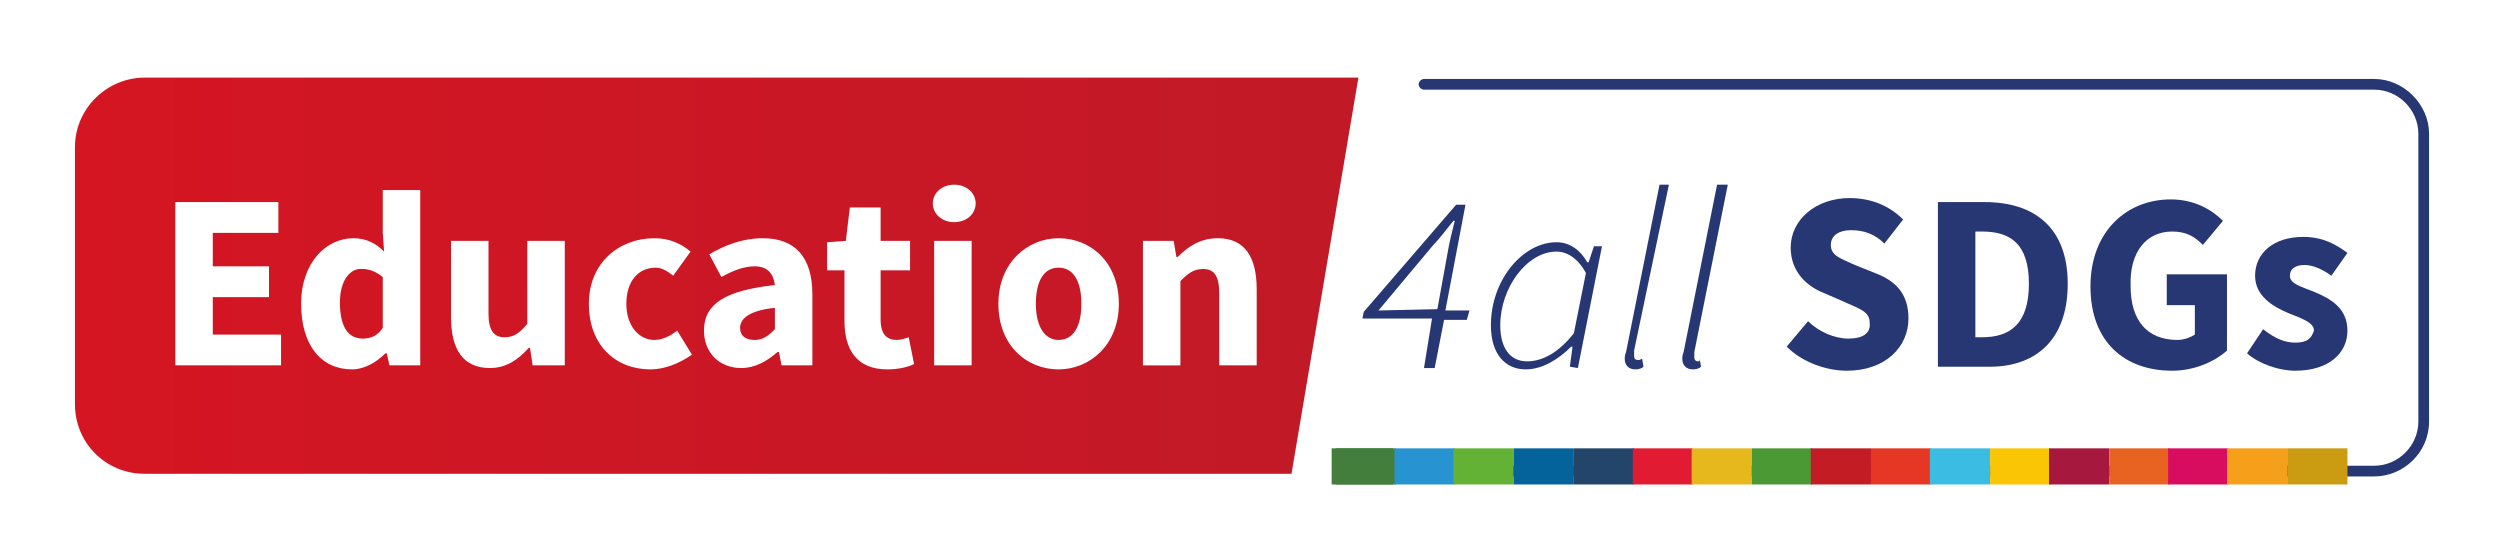 <?xml version="1.0" encoding="utf-8"?>
<!-- Generator: Adobe Illustrator 28.3.0, SVG Export Plug-In . SVG Version: 6.00 Build 0)  -->
<svg version="1.1" id="Calque_1" xmlns="http://www.w3.org/2000/svg" xmlns:xlink="http://www.w3.org/1999/xlink" x="0px" y="0px"
	 viewBox="0 0 186.8 41.3" style="enable-background:new 0 0 186.8 41.3;" xml:space="preserve">
<style type="text/css">
	.st0{fill:#263774;}
	.st1{fill:#447F3C;}
	.st2{fill:#2794D1;}
	.st3{fill:#63B235;}
	.st4{fill:#05639C;}
	.st5{fill:#224569;}
	.st6{fill:#E11B31;}
	.st7{fill:#E6B81E;}
	.st8{fill:#4B9934;}
	.st9{fill:#C31C24;}
	.st10{fill:#E53723;}
	.st11{fill:#3BBCE3;}
	.st12{fill:#F9C504;}
	.st13{fill:#A6183D;}
	.st14{fill:#E86321;}
	.st15{fill:#D90D60;}
	.st16{fill:#F59F1B;}
	.st17{fill:#CB9B12;}
	.st18{fill:url(#SVGID_1_);}
	.st19{fill:url(#SVGID_00000136394312386395826180000011548101145366977955_);}
	.st20{fill:url(#SVGID_00000060749266950549847560000013093755939590138517_);}
	.st21{fill:url(#SVGID_00000041264207498973731110000008192279766983789980_);}
	.st22{fill:#437E3C;}
</style>
<g>
	<path class="st0" d="M177.4,5.9h-71c-0.2,0-0.4,0.2-0.4,0.4s0.2,0.4,0.4,0.4h71c1.8,0,3.3,1.5,3.3,3.3v21.5c0,1.8-1.5,3.3-3.3,3.3
		h-77c-0.2,0-0.4,0.2-0.4,0.4s0.2,0.4,0.4,0.4h77c2.2,0,4.1-1.8,4.1-4.1V10C181.5,7.8,179.6,5.9,177.4,5.9z"/>
	<path class="st0" d="M106.4,27.5h0.8l0.7-3.6h1.7l0.2-0.7H108l1.5-7.9h-0.7l-6.9,8l-0.1,0.5h5.2L106.4,27.5z M103,23.2l4.1-4.9
		c0.5-0.5,1-1.2,1.5-1.8h0.1c-0.2,0.8-0.4,1.6-0.5,2.2l-0.8,4.4L103,23.2L103,23.2z"/>
	<path class="st0" d="M117.9,27.5l1.8-9.1h-0.6l-0.4,1.2h-0.1c-0.5-0.9-1.3-1.5-2.3-1.5c-2.5,0-4.9,2.8-4.9,6.2
		c0,2.2,1.1,3.3,2.6,3.3c1.2,0,2.4-0.7,3.4-1.7h0.1l-0.2,1.5L117.9,27.5z M114.1,27c-1.2,0-2-0.9-2-2.7c0-2.8,2-5.5,4.2-5.5
		c0.8,0,1.6,0.5,2.2,1.6l-0.9,4.5C116.5,26.3,115.3,27,114.1,27z"/>
	<path class="st0" d="M124.7,13.8H124l-2.5,12.5c-0.1,0.2-0.1,0.5-0.1,0.5c0,0.5,0.3,0.8,0.8,0.8c0.3,0,0.5-0.1,0.6-0.2l-0.1-0.6
		c-0.2,0.1-0.2,0.1-0.3,0.1c-0.2,0-0.3-0.1-0.3-0.3c0-0.1,0-0.2,0-0.4L124.7,13.8z"/>
	<path class="st0" d="M129.1,13.8h-0.8l-2.5,12.5c-0.1,0.2-0.1,0.5-0.1,0.5c0,0.5,0.3,0.8,0.8,0.8c0.3,0,0.5-0.1,0.6-0.2l-0.1-0.6
		C127,27,127,27,126.9,27c-0.2,0-0.3-0.1-0.3-0.3c0-0.1,0-0.2,0-0.4L129.1,13.8z"/>
	<path class="st0" d="M138.1,25.3c-1,0-2.2-0.5-3-1.3l-1.6,1.9c1.2,1.2,3,1.8,4.5,1.8c2.9,0,4.6-1.8,4.6-3.9c0-1.8-0.9-2.8-2.5-3.4
		l-1.5-0.6c-1.1-0.5-1.8-0.7-1.8-1.5c0-0.7,0.6-1.1,1.5-1.1c1,0,1.8,0.3,2.5,1l1.4-1.8c-1.1-1.1-2.5-1.6-4-1.6
		c-2.5,0-4.4,1.6-4.4,3.7c0,1.8,1.2,2.9,2.5,3.4l1.6,0.7c1.1,0.5,1.8,0.7,1.8,1.5C139.8,24.9,139.2,25.3,138.1,25.3z"/>
	<path class="st0" d="M154.5,21.2c0-4.2-2.5-6.1-6.2-6.1h-3.5v12.3h3.6C152,27.5,154.5,25.5,154.5,21.2z M148.1,25.2h-0.5v-7.9h0.5
		c2.1,0,3.5,0.9,3.5,3.9S150.2,25.2,148.1,25.2z"/>
	<path class="st0" d="M162.3,17.3c1.1,0,1.7,0.4,2.3,1l1.5-1.8c-0.8-0.8-2.1-1.6-3.9-1.6c-3.3,0-6,2.4-6,6.5c0,4.2,2.6,6.3,6.1,6.3
		c1.7,0,3.2-0.7,4.1-1.5v-5.7h-4.5v2.3h2.1V25c-0.3,0.2-0.8,0.4-1.3,0.4c-2.3,0-3.5-1.5-3.5-4C159.1,18.8,160.4,17.3,162.3,17.3z"/>
	<path class="st0" d="M171.5,25.6c-0.8,0-1.5-0.3-2.4-1l-1.2,1.8c0.9,0.8,2.4,1.3,3.6,1.3c2.5,0,3.9-1.3,3.9-3s-1.3-2.4-2.5-2.9
		c-1-0.4-1.8-0.6-1.8-1.2c0-0.5,0.4-0.8,1.1-0.8c0.6,0,1.3,0.3,2,0.8l1.2-1.7c-0.8-0.6-1.8-1.2-3.3-1.2c-2.2,0-3.6,1.2-3.6,2.9
		c0,1.5,1.3,2.3,2.5,2.8c1,0.4,1.9,0.7,1.9,1.3C172.7,25.3,172.4,25.6,171.5,25.6z"/>
</g>
<g>
	<rect x="99.8" y="33.5" class="st1" width="4.5" height="2.7"/>
	<rect x="104.2" y="33.5" class="st2" width="4.5" height="2.7"/>
	<rect x="108.6" y="33.5" class="st3" width="4.5" height="2.7"/>
	<rect x="113.1" y="33.5" class="st4" width="4.5" height="2.7"/>
	<rect x="117.6" y="33.5" class="st5" width="4.5" height="2.7"/>
	<rect x="122" y="33.5" class="st6" width="4.5" height="2.7"/>
	<rect x="126.4" y="33.5" class="st7" width="4.5" height="2.7"/>
	<rect x="130.9" y="33.5" class="st8" width="4.5" height="2.7"/>
	<rect x="135.3" y="33.5" class="st9" width="4.5" height="2.7"/>
	<rect x="139.8" y="33.5" class="st10" width="4.5" height="2.7"/>
	<rect x="144.2" y="33.5" class="st11" width="4.5" height="2.7"/>
	<rect x="148.7" y="33.5" class="st12" width="4.5" height="2.7"/>
	<rect x="153.1" y="33.5" class="st13" width="4.5" height="2.7"/>
	<rect x="157.6" y="33.5" class="st14" width="4.5" height="2.7"/>
	<rect x="162" y="33.5" class="st15" width="4.5" height="2.7"/>
	<rect x="166.4" y="33.5" class="st16" width="4.5" height="2.7"/>
	<rect x="170.9" y="33.5" class="st17" width="4.5" height="2.7"/>
</g>
<g>
	<linearGradient id="SVGID_1_" gradientUnits="userSpaceOnUse" x1="5.691" y1="24.199" x2="98.328" y2="24.199">
		<stop  offset="1.305086e-04" style="stop-color:#D51522"/>
		<stop  offset="1" style="stop-color:#C21927"/>
	</linearGradient>
	<path class="st18" d="M55.3,24.5c0,0.6,0.4,0.9,1.1,0.9c0.6,0,1-0.3,1.5-0.8V23C56,23.2,55.3,23.8,55.3,24.5z"/>
	
		<linearGradient id="SVGID_00000010291864595269779100000002501570080360070554_" gradientUnits="userSpaceOnUse" x1="5.691" y1="22.659" x2="98.328" y2="22.659">
		<stop  offset="1.305086e-04" style="stop-color:#D51522"/>
		<stop  offset="1" style="stop-color:#C21927"/>
	</linearGradient>
	<path style="fill:url(#SVGID_00000010291864595269779100000002501570080360070554_);" d="M25.4,22.6c0,1.8,0.6,2.7,1.7,2.7
		c0.6,0,1.1-0.2,1.5-0.8v-3.8c-0.5-0.4-1-0.6-1.5-0.6C26.2,20,25.4,20.9,25.4,22.6z"/>
	
		<linearGradient id="SVGID_00000131350160128517162150000017517172539183626889_" gradientUnits="userSpaceOnUse" x1="5.691" y1="22.659" x2="98.328" y2="22.659">
		<stop  offset="1.305086e-04" style="stop-color:#D51522"/>
		<stop  offset="1" style="stop-color:#C21927"/>
	</linearGradient>
	<path style="fill:url(#SVGID_00000131350160128517162150000017517172539183626889_);" d="M79.1,20c-1.1,0-1.7,1-1.7,2.7
		c0,1.6,0.6,2.7,1.7,2.7c1.1,0,1.7-1,1.7-2.7C80.8,21,80.2,20,79.1,20z"/>
	
		<linearGradient id="SVGID_00000123410439437660880380000009875408974863421312_" gradientUnits="userSpaceOnUse" x1="5.643" y1="20.57" x2="98.28" y2="20.57">
		<stop  offset="1.305086e-04" style="stop-color:#D51522"/>
		<stop  offset="1" style="stop-color:#C21927"/>
	</linearGradient>
	<path style="fill:url(#SVGID_00000123410439437660880380000009875408974863421312_);" d="M10.8,5.8C8,5.8,5.6,8.1,5.6,11v19.2
		c0,2.9,2.3,5.2,5.2,5.2h85.7l5-29.6H10.8z M21,27.3h-7.9V15.1h7.7v2.3h-4.9v2.5h4.2v2.3h-4.2V25H21V27.3z M31.4,27.3h-2.3l-0.2-0.9
		h-0.1c-0.7,0.7-1.6,1.2-2.5,1.2c-2.3,0-3.8-1.8-3.8-4.9c0-3.1,1.9-4.9,3.9-4.9c1,0,1.7,0.4,2.3,1l-0.1-1.4v-3.2h2.8V27.3z
		 M42.1,27.3h-2.3L39.6,26h-0.1c-0.8,0.9-1.7,1.5-2.9,1.5c-2,0-2.9-1.4-2.9-3.8V18h2.8v5.4c0,1.3,0.4,1.8,1.2,1.8
		c0.7,0,1.1-0.3,1.7-1V18h2.8V27.3z M48.6,27.6c-2.6,0-4.6-1.8-4.6-4.9c0-3.1,2.3-4.9,4.9-4.9c1.1,0,2,0.4,2.7,1l-1.3,1.8
		C49.8,20.2,49.4,20,49,20c-1.3,0-2.2,1-2.2,2.7c0,1.6,0.9,2.7,2.1,2.7c0.6,0,1.2-0.3,1.7-0.7l1.1,1.8
		C50.7,27.2,49.6,27.6,48.6,27.6z M60.7,27.3h-2.3l-0.2-1h-0.1c-0.8,0.7-1.7,1.2-2.7,1.2c-1.7,0-2.8-1.2-2.8-2.8c0-2,1.6-3,5.3-3.4
		c-0.1-0.8-0.5-1.4-1.5-1.4c-0.8,0-1.6,0.3-2.5,0.8L53,19c1.2-0.7,2.5-1.2,4-1.2c2.4,0,3.7,1.4,3.7,4.2V27.3z M66.3,27.6
		c-2.3,0-3.2-1.5-3.2-3.6v-3.8h-1.3v-2.1l1.4-0.1l0.3-2.5h2.3V18h2.2v2.2h-2.2v3.7c0,1.1,0.5,1.5,1.2,1.5c0.3,0,0.6-0.1,0.9-0.2
		l0.4,2C67.9,27.4,67.2,27.6,66.3,27.6z M72.6,27.3h-2.8V18h2.8V27.3z M71.3,16.6c-0.9,0-1.6-0.6-1.6-1.4c0-0.8,0.7-1.4,1.6-1.4
		s1.6,0.6,1.6,1.4C72.9,16,72.2,16.6,71.3,16.6z M79.1,27.6c-2.4,0-4.5-1.8-4.5-4.9c0-3.1,2.2-4.9,4.5-4.9c2.4,0,4.5,1.8,4.5,4.9
		C83.6,25.8,81.4,27.6,79.1,27.6z M93.9,27.3h-2.8v-5.4c0-1.3-0.4-1.8-1.2-1.8c-0.7,0-1.1,0.3-1.7,0.9v6.3h-2.8V18h2.3l0.2,1.2H88
		c0.8-0.8,1.7-1.4,3-1.4c2,0,2.9,1.4,2.9,3.8V27.3z"/>
</g>
<g>
	<rect x="99.5" y="33.5" class="st22" width="4.6" height="2.7"/>
</g>
</svg>
